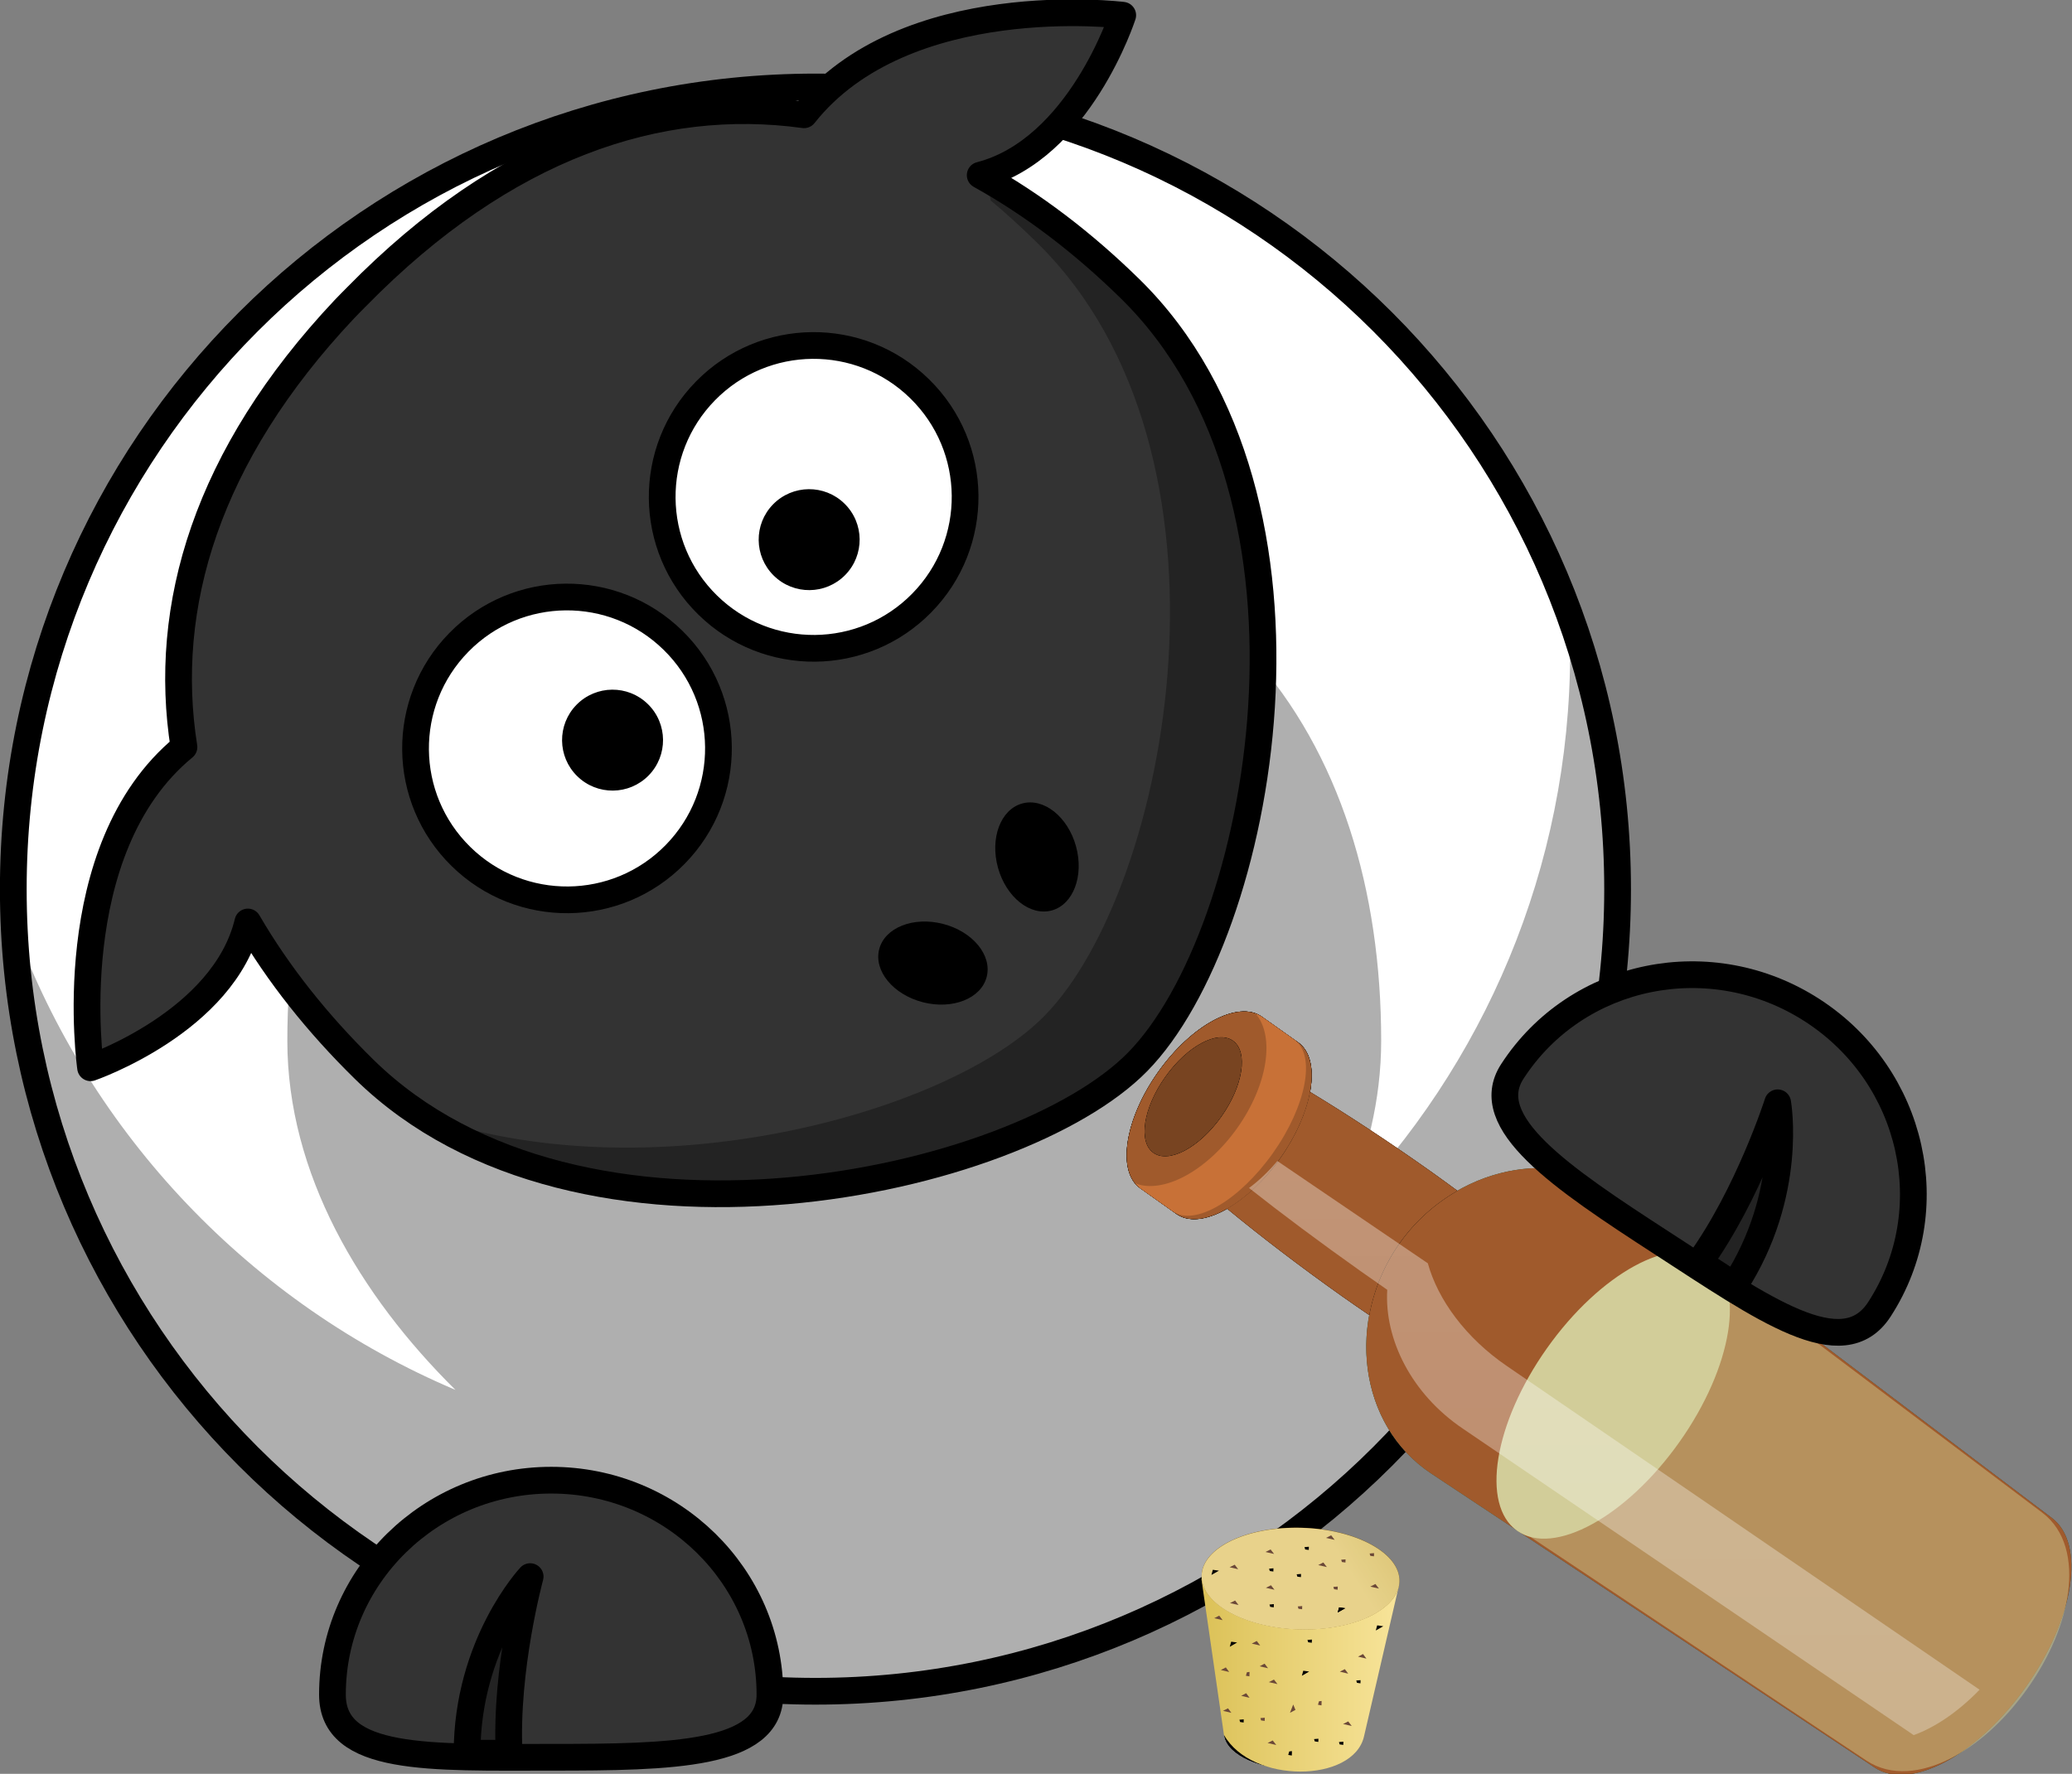 <?xml version="1.0" encoding="UTF-8"?>
<svg version="1.0" viewBox="0 0 310.07 265.52" xmlns="http://www.w3.org/2000/svg" xmlns:xlink="http://www.w3.org/1999/xlink">
<rect x="0" y="0" width="310.07" height="265.52" fill="#808080" stroke="none"/>
<defs>
<linearGradient id="a">
<stop stop-opacity="0" offset="0"/>
<stop stop-opacity="0" offset=".6"/>
<stop offset="1"/>
</linearGradient>
<radialGradient id="g" cx="505.31" cy="340.96" r="17.922" gradientTransform="matrix(4.84 -.181 .154 4.116 -2364.8 -1219.3)" gradientUnits="userSpaceOnUse" xlink:href="#a"/>
<radialGradient id="f" cx="499.62" cy="357.75" r="13.047" gradientTransform="matrix(6.961 1.018 -3.135 21.428 -2265.1 -8023.7)" gradientUnits="userSpaceOnUse" xlink:href="#a"/>
<radialGradient id="e" cx="507.58" cy="332.63" r="17.922" gradientTransform="matrix(5.95 -.223 .154 4.116 -2928.5 -1198.1)" gradientUnits="userSpaceOnUse" xlink:href="#a"/>
<radialGradient id="d" cx="504.93" cy="332.63" r="17.922" gradientTransform="matrix(1.325 -5.805 3.694 .843 -1758.1 2724)" gradientUnits="userSpaceOnUse" xlink:href="#a"/>
<linearGradient id="l" x1="433.47" x2="611.57" y1="377.49" y2="377.49" gradientTransform="matrix(2.464 .562 -.59 2.585 -1103.3 -1109.9)" gradientUnits="userSpaceOnUse">
<stop stop-color="#fff" offset="0"/>
<stop stop-color="#fff" stop-opacity="0" offset="1"/>
</linearGradient>
<linearGradient id="k" x1="573.28" x2="573.28" y1="-2.648" y2="541.65" gradientTransform="matrix(2.464 .562 -.59 2.585 -1103.3 -1109.9)" gradientUnits="userSpaceOnUse">
<stop stop-color="#fff" offset="0"/>
<stop stop-color="#fff" stop-opacity="0" offset="1"/>
</linearGradient>
<radialGradient id="c" cx="506.72" cy="326.56" r="17.922" gradientTransform="matrix(-.23 -7.927 10.741 -.312 -3547.1 3849.7)" gradientUnits="userSpaceOnUse" xlink:href="#a"/>
<linearGradient id="j" x1="502.02" x2="504.57" y1="353.45" y2="323.71" gradientTransform="matrix(8.002 -.232 .232 8.002 -4297.6 -2818.3)" gradientUnits="userSpaceOnUse">
<stop stop-opacity=".678" offset="0"/>
<stop stop-opacity=".329" offset=".57"/>
<stop stop-opacity="0" offset="1"/>
</linearGradient>
<radialGradient id="b" cx="521.02" cy="324.51" r="17.922" gradientTransform="matrix(-.224 -7.7 10.434 -.303 -3446.1 3737.8)" gradientUnits="userSpaceOnUse" xlink:href="#a"/>
<linearGradient id="i" x1="150.68" x2="89.969" y1="86.085" y2="86.085" gradientTransform="matrix(3.018 -.088 .088 3.018 -501.89 -654.54)" gradientUnits="userSpaceOnUse" spreadMethod="reflect">
<stop stop-color="#fff" offset="0"/>
<stop stop-color="#BF9E15" offset="0"/>
<stop stop-color="#FAE79F" offset="1"/>
</linearGradient>
<linearGradient id="h" x1="145.78" x2="92.919" y1="30.622" y2="64.319" gradientTransform="matrix(3.018 -.088 .088 3.018 -501.89 -654.35)" gradientUnits="userSpaceOnUse">
<stop stop-color="#bf9e15" stop-opacity=".664" offset="0"/>
<stop stop-color="#fae79f" stop-opacity=".876" offset="1"/>
</linearGradient>
</defs>
<g transform="translate(-4.5312e-6 11.018)">
<path d="m242.07 122.07c0.02 66.308-53.728 120.07-120.04 120.07-66.308 0-120.06-53.764-120.04-120.07-0.01-66.306 53.738-120.07 120.05-120.07 66.31 0 120.05 53.764 120.03 120.07z" fill="#fff" stroke="#000" stroke-linecap="round" stroke-linejoin="round" stroke-width="4"/>
<path d="m122.19 62.964c-55.321 1.121-79.19 37.346-79.19 81.816 0 19.851 10.825 38.075 25.156 52.25-30.524-12.94-54.598-38.14-66.031-69.41 2.908 63.683 55.509 114.5 119.91 114.5 66.26 1e-5 120.03-53.771 120.03-120.03 0-14.468-2.552-28.34-7.25-41.188 0.084 1.843 0.156 3.699 0.156 5.562 0 32.537-12.988 62.062-34.031 83.688 3.606-7.988 5.75-16.521 5.75-25.375 0-45.174-24.621-81.812-81.844-81.812-0.894 0-1.778-0.018-2.656 0z" fill-opacity=".314"/>
<path d="m115.22 242.64c0 9.091-14.665 9.381-32.735 9.381s-32.735 0.693-32.735-9.381c0-17.716 14.665-32.094 32.735-32.094s32.735 14.378 32.735 32.094z" fill="#333" stroke="#000" stroke-linecap="round" stroke-linejoin="round" stroke-width="4"/>
<path d="m69.894 251.42c0-16.368 9.443-26.44 9.443-26.44s-3.777 13.849-3.148 26.44h-6.295z" fill-opacity=".314" fill-rule="evenodd" stroke="#000" stroke-linejoin="round" stroke-width="4"/>
<g transform="matrix(.7 -.714 .714 .7 -67.567 85.654)">
<path d="m119.38 49.776c-30.129 0.611-50.932 11.653-63.625 28.75-24.064-2.588-44.062 23.625-44.062 23.625s18.891 9.446 32.062 1.531c-2.399 8.712-3.562 18.106-3.562 27.906 0 45.174 56.126 81.844 81.844 81.844 26.717 0 81.844-36.669 81.844-81.844 0-9.8-1.164-19.195-3.562-27.906 13.171 7.915 32.031-1.531 32.031-1.531s-19.971-26.205-44.031-23.625c-13.062-17.595-34.708-28.75-66.281-28.75-0.894 0-1.778-0.018-2.656 0z" fill="#333" stroke="#000" stroke-linecap="round" stroke-linejoin="round" stroke-width="4"/>
<path d="m118.41 119.6c4e-3 12.519-10.144 22.67-22.663 22.67s-22.667-10.151-22.663-22.67c-4e-3 -12.519 10.144-22.67 22.663-22.67s22.666 10.151 22.663 22.67z" fill="#fff" stroke="#000" stroke-linecap="round" stroke-linejoin="round" stroke-width="4"/>
<path d="m171.14 119.6c4e-3 12.519-10.144 22.67-22.663 22.67s-22.667-10.151-22.663-22.67c-4e-3 -12.519 10.144-22.67 22.663-22.67s22.666 10.151 22.663 22.67z" fill="#fff" stroke="#000" stroke-linecap="round" stroke-linejoin="round" stroke-width="4"/>
<path d="m150.99 123.6c1e-3 4.173-3.381 7.556-7.554 7.556-4.173 0-7.556-3.384-7.554-7.556-1e-3 -4.173 3.381-7.556 7.554-7.556 4.173 0 7.556 3.384 7.554 7.556z"/>
<path d="m108.96 123.6c1e-3 4.173-3.381 7.556-7.554 7.556-4.173 0-7.556-3.384-7.554-7.556-1e-3 -4.173 3.381-7.556 7.554-7.556 4.173 0 7.556 3.384 7.554 7.556z"/>
<path d="m200.59 104.78-1.875 2.656c0.249 3.075 0.344 6.203 0.344 9.375 0 45.174-55.127 81.844-81.844 81.844-20.706 2e-5 -61.097-23.756-76.062-56.594 7.616 40.246 57.172 71.375 80.875 71.375 26.717 0 81.844-36.669 81.844-81.844 0-9.392-1.075-18.41-3.281-26.812z" fill-opacity=".314"/>
<path d="m138.63 184.23c-2.293 3.973-6.5 5.839-9.397 4.166-2.897-1.672-3.385-6.249-1.09-10.221 2.293-3.973 6.5-5.839 9.397-4.166s3.385 6.249 1.09 10.221z"/>
<path d="m105.9 184.23c2.293 3.973 6.5 5.839 9.397 4.166 2.897-1.672 3.385-6.249 1.09-10.221-2.293-3.973-6.5-5.839-9.397-4.166s-3.385 6.249-1.09 10.221z"/>
</g>
<g transform="matrix(.975 -.222 .222 .975 -47.35 72.733)">
<path d="m227.69 156.8c-10.444 9.35-12.122 25.16-3.056 34.671l54.967 57.668c4.359 4.573 15.293 1.669 24.707-6.76 9.415-8.429 13.485-18.957 9.419-23.793l-51.262-60.985c-8.455-10.058-24.332-10.151-34.776-0.801z" fill="#008080"/>
<path d="m198.14 123.79c-6.466 5.789-9.378 13.146-6.484 16.379l4.431 4.949c1.514 1.69 4.313 1.915 7.569 0.924 4.041 5.231 8.729 10.861 13.894 16.63 1.106 1.235 2.221 2.435 3.318 3.624-3.674 8.531-2.65 18.422 3.78 25.168l54.955 57.679c4.359 4.574 15.296 1.669 24.711-6.76 9.415-8.429 13.486-18.961 9.421-23.797l-51.274-60.975c-5.998-7.136-15.719-9.24-24.599-6.53-1.061-1.221-2.13-2.462-3.236-3.697-5.165-5.769-10.246-11.046-14.998-15.641 0.059-0.137 0.125-0.282 0.179-0.418 1.174-2.957 1.185-5.59-0.263-7.207l-4.431-4.949c-2.894-3.233-10.507-1.167-16.973 4.622z" fill="#784421"/>
<path d="m227.69 156.8c-10.444 9.35-12.122 25.16-3.056 34.671l54.967 57.668c4.359 4.573 15.293 1.669 24.707-6.76 9.415-8.429 13.485-18.957 9.419-23.793l-51.262-60.985c-8.455-10.058-24.332-10.151-34.776-0.801z" fill="#a05a2c"/>
<path d="m236.01 202.97 42.603 44.863c3.069 3.231 7.718 3.612 12.222 2.502 4.505-1.11 9.29-3.759 13.672-7.682 4.382-3.924 7.535-8.382 9.135-12.737 1.6-4.355 1.733-9.018-1.14-12.423l-39.226-46.509c1.386 5.036-3.74 14.355-12.683 22.361-9.586 8.582-20.181 12.634-24.584 9.626z" fill="#ccc68b" fill-opacity=".517"/>
<path transform="matrix(.222 -.199 .149 .166 84.084 221.08)" d="m585.48 390.99c0 30.07-37.357 54.447-83.439 54.447s-83.439-24.377-83.439-54.447 37.357-54.447 83.439-54.447 83.439 24.377 83.439 54.447z" fill="#d2cd99"/>
<path d="m198.14 123.79c-6.466 5.789-9.378 13.146-6.484 16.379l4.431 4.949c2.894 3.233 10.509 1.128 16.975-4.66 6.466-5.789 9.376-13.107 6.482-16.34l-4.431-4.949c-2.894-3.233-10.507-1.167-16.973 4.622zm0.861 0.961c4.234-3.791 9.197-5.159 11.093-3.042 1.895 2.117 7e-3 6.92-4.227 10.711-4.234 3.791-9.216 5.138-11.111 3.021-1.895-2.117 0.011-6.899 4.245-10.69z" fill="url(#g)"/>
<path d="m203.64 146.02c4.045 5.237 8.74 10.874 13.912 16.65 1.106 1.235 2.221 2.435 3.318 3.624 1.506-3.497 3.787-6.78 6.823-9.498 3.034-2.716 6.535-4.607 10.171-5.717-1.061-1.221-2.13-2.462-3.236-3.697-5.165-5.769-10.246-11.046-14.998-15.641-1.221 2.843-3.482 5.954-6.566 8.715-3.093 2.769-6.451 4.661-9.424 5.564z" fill="url(#f)"/>
<path d="m198.14 123.79c-6.466 5.789-9.378 13.146-6.484 16.379l4.431 4.949c2.894 3.233 10.509 1.128 16.975-4.66 6.466-5.789 9.376-13.107 6.482-16.34l-4.431-4.949c-2.894-3.233-10.507-1.167-16.973 4.622zm0.861 0.961c4.234-3.791 9.197-5.159 11.093-3.042 1.895 2.117 7e-3 6.92-4.227 10.711-4.234 3.791-9.216 5.138-11.111 3.021-1.895-2.117 0.011-6.899 4.245-10.69z" fill="url(#e)"/>
<path d="m198.14 123.79c-6.466 5.789-9.378 13.146-6.484 16.379l4.431 4.949c2.894 3.233 10.509 1.128 16.975-4.66 6.466-5.789 9.376-13.107 6.482-16.34l-4.431-4.949c-2.894-3.233-10.507-1.167-16.973 4.622zm0.861 0.961c4.234-3.791 9.197-5.159 11.093-3.042 1.895 2.117 7e-3 6.92-4.227 10.711-4.234 3.791-9.216 5.138-11.111 3.021-1.895-2.117 0.011-6.899 4.245-10.69z" fill="url(#d)"/>
<path d="m198.14 123.79c-6.466 5.789-9.378 13.146-6.484 16.379l4.431 4.949c2.894 3.233 10.509 1.128 16.975-4.66 6.466-5.789 9.376-13.107 6.482-16.34l-4.431-4.949c-2.894-3.233-10.507-1.167-16.973 4.622zm0.861 0.961c4.234-3.791 9.197-5.159 11.093-3.042 1.895 2.117 7e-3 6.92-4.227 10.711-4.234 3.791-9.216 5.138-11.111 3.021-1.895-2.117 0.011-6.899 4.245-10.69z" fill="#a05a2c"/>
<path d="m191.08 139.28c0.094 0.173 0.194 0.34 0.303 0.503 0.113 0.17 0.239 0.35 0.378 0.504l3.883 4.337c2.646 2.955 10.059 0.626 16.525-5.163 6.466-5.789 9.577-12.882 6.932-15.837l-3.883-4.337c-0.138-0.154-0.302-0.299-0.459-0.431-0.15-0.126-0.305-0.244-0.467-0.357 2.102 3.949-0.562 10.808-6.474 16.101-5.912 5.293-13.041 7.202-16.737 4.679z" fill="#c87137"/>
<path d="m203.64 146.02c4.045 5.237 8.74 10.874 13.912 16.65 1.106 1.235 2.221 2.435 3.318 3.624 1.506-3.497 3.787-6.78 6.823-9.498 3.034-2.716 6.535-4.607 10.171-5.717-1.061-1.221-2.13-2.462-3.236-3.697-5.165-5.769-10.246-11.046-14.998-15.641-1.221 2.843-3.482 5.954-6.566 8.715-3.093 2.769-6.451 4.661-9.424 5.564z" fill="#a05a2c"/>
<path d="m208.54 143.29c3.847 4.987 8.257 10.281 13.114 15.707 1.106 1.235 2.198 2.455 3.297 3.643-4.214 9.015-3.564 19.24 2.885 25.97l44.413 46.117c4.322-1.261 9.547-3.96 14.947-7.856l-46.925-49.394c-5.173-5.468-7.175-12.702-6.215-19.414l-18.673-19.719c-0.324 0.319-0.669 0.636-1.015 0.945-1.888 1.69-3.877 3.036-5.828 4.002z" fill="url(#l)"/>
<path d="m207.54 143.74c4.003 4.963 8.549 10.294 13.49 15.812 1.106 1.235 2.204 2.45 3.297 3.643-2.078 7.102 0.057 15.998 6.432 22.794l55.585 59.694c3.374-0.413 7.272-1.923 11.127-4.436l-58.175-62.901c-5.125-5.511-7.912-12.042-8.165-17.669l-18.56-19.93c-1.669 1.267-3.381 2.283-5.039 3z" fill="url(#k)"/>
</g>
<g transform="matrix(.839 .544 -.544 .839 249.06 -125.06)" stroke="#000" stroke-linejoin="round" stroke-width="4">
<path d="m130.22 242.64c0 9.091 14.665 9.381 32.735 9.381s32.735 0.693 32.735-9.381c0-17.716-14.665-32.094-32.735-32.094s-32.735 14.378-32.735 32.094z" fill="#333" stroke-linecap="round"/>
<path d="m175.54 251.42c0-16.368-9.443-26.44-9.443-26.44s3.777 13.849 3.148 26.44h6.295z" fill-opacity=".314" fill-rule="evenodd"/>
</g>
<g transform="matrix(.331 .01 -.01 .331 159.88 210.52)">
<path d="m104.95 96.519c17.157-5.9e-5 31.076 6.918 31.076 15.496 3e-5 8.579-13.918 15.579-31.076 15.579-17.157 0-31.076-7.001-31.076-15.579 0-8.579 13.918-15.496 31.076-15.496z" fill="url(#c)"/>
<path d="m104.95 96.519c17.157-5.9e-5 31.076 6.918 31.076 15.496 3e-5 8.579-13.918 15.579-31.076 15.579-17.157 0-31.076-7.001-31.076-15.579 0-8.579 13.918-15.496 31.076-15.496z" fill="url(#j)"/>
<path d="m104.95 96.519c17.157-5.9e-5 31.076 6.918 31.076 15.496 3e-5 8.579-13.918 15.579-31.076 15.579-17.157 0-31.076-7.001-31.076-15.579 0-8.579 13.918-15.496 31.076-15.496z" fill="url(#b)"/>
<path d="m73.76 113.06c13.3 21.893 59.075 19.863 63.276-1.241l13.64-68.238-89.238-0.723 12.318 70.201z" fill="url(#i)" fill-rule="evenodd"/>
<g clip-rule="evenodd" fill-rule="evenodd">
<path d="m93.586 116.1 3.928 0.78-1.653-1.996-2.276 1.216z" fill="#6b4838"/>
<path d="m93.306 88.575 3.928 0.778-1.653-1.994-2.275 1.216z" fill="#6b4838"/>
<path d="m71.461 83.763 3.803 0.779-1.59-2.026-2.213 1.247z" fill="#6b4838"/>
<path d="m133.25 75.845 3.804 0.779-1.59-2.026-2.213 1.247z" fill="#6b4838"/>
<path d="m85.074 71.409 3.835 0.749-1.621-1.996-2.213 1.247z" fill="#6b4838"/>
<path d="m125.24 82.89 3.804 0.78-1.59-1.995-2.214 1.216z" fill="#6b4838"/>
<path d="m127.42 106.49 3.928 0.779-1.653-2.026-2.276 1.247z" fill="#6b4838"/>
<path d="m133.12 87.691 1.59 0.187v-1.433l-1.933 0.218 0.343 1.029z"/>
<path d="m90.344 106 1.621 0.156v-1.434l-1.964 0.218 0.343 1.06z" fill="#6b4838"/>
<path d="m114.85 114.73 1.622 0.188v-1.434l-1.964 0.218 0.343 1.028z"/>
<path d="m88.919 81.549 3.835 0.779-1.621-2.026-2.213 1.247z" fill="#6b4838"/>
<path d="m67.773 60.435 3.804 0.779-1.59-1.995-2.214 1.216z" fill="#6b4838"/>
<path d="m108.14 85.27 3.242-2.026-2.681-0.28-0.561 2.307z"/>
<path d="m110.53 70.041 1.653 0.156v-1.434l-1.995 0.219 0.343 1.06z"/>
<path d="m104.62 98.364-1.341 3.773 2.432-1.371-1.091-2.402z" fill="#6b4838"/>
<path d="m116.22 96.555-0.405 1.59 1.59 0.218v-1.994l-1.184 0.187z" fill="#6b4838"/>
<path d="m103.47 119.62-0.405 1.59 1.622 0.218v-1.995l-1.216 0.187z"/>
<path d="m140.91 63.788 3.335-2.026-2.775-0.311-0.561 2.338z"/>
<path d="m81.008 95.139 3.804 0.779-1.59-2.026-2.213 1.247z" fill="#6b4838"/>
<path d="m72.996 102.18 3.804 0.78-1.59-1.995-2.214 1.216z" fill="#6b4838"/>
<path d="m80.883 106.99 1.59 0.187v-1.433l-1.933 0.218 0.343 1.029z"/>
<path d="m75.189 73.136 3.242-2.026-2.681-0.28-0.561 2.307z"/>
<path d="m126.14 115.76 1.653 0.156v-1.434l-1.995 0.219 0.343 1.06z"/>
<path d="m83.263 84.421-0.405 1.59 1.59 0.218v-1.994l-1.184 0.187z" fill="#6b4838"/>
</g>
<path d="m106.21 18.355c24.693-4e-5 44.723 10.232 44.723 22.921 3e-5 12.689-20.031 23.043-44.723 23.043-24.693 3.9e-5 -44.723-10.355-44.723-23.043 0-12.689 20.031-22.921 44.723-22.921z" fill="#654100"/>
<path d="m106.21 18.418c24.693-4e-5 44.723 10.232 44.723 22.921 3e-5 12.689-20.031 23.043-44.723 23.043-24.693 3.9e-5 -44.723-10.355-44.723-23.043 0-12.689 20.031-22.921 44.723-22.921z" fill="url(#h)"/>
<g clip-rule="evenodd" fill-rule="evenodd">
<path d="m137.83 44.035 3.928 0.779-1.653-2.026-2.276 1.247z" fill="#6b4838"/>
<path d="m123.46 56.179 3.335-2.026-2.775-0.311-0.561 2.338z"/>
<path d="m105.69 55.039 1.652 0.156v-1.433l-1.995 0.218 0.343 1.059v5.33e-4h-5.4e-4z" fill="#6b4838"/>
<path d="m121.5 45.704 1.621 0.187v-1.434l-1.964 0.218 0.343 1.029z" fill="#6b4838"/>
<path d="m74.011 37.208 3.896 0.779-1.621-1.995-2.275 1.216z" fill="#6b4838"/>
<path d="m90.003 29.82 3.928 0.779-1.652-1.995-2.276 1.216z" fill="#6b4838"/>
<path d="m114.01 35.026 3.928 0.779-1.653-2.026-2.276 1.247z" fill="#6b4838"/>
<path d="m123.46 56.179 3.335-2.026-2.775-0.311-0.561 2.338z"/>
<path d="m104.75 40.544 1.621 0.156v-1.434l-1.963 0.218 0.342 1.06z"/>
<path d="m92.217 38.362 1.621 0.187v-1.465l-1.964 0.249 0.343 1.029z"/>
<path d="m137.43 30.148 1.652 0.156v-1.433l-1.995 0.218 0.343 1.059v5.33e-4h-5.4e-4z" fill="#6b4838"/>
<path d="m124.66 33.312 1.621 0.187v-1.434l-1.964 0.218 0.343 1.029z" fill="#6b4838"/>
<path d="m74.68 53.388 3.896 0.779-1.621-1.995-2.275 1.216z" fill="#6b4838"/>
<path d="m90.672 46 3.928 0.779-1.652-1.995-2.276 1.216z" fill="#6b4838"/>
<path d="m117.18 22.635 3.928 0.779-1.653-2.026-2.276 1.247z" fill="#6b4838"/>
<path d="m65.914 40.93 3.335-2.026-2.775-0.311-0.561 2.338z"/>
<path d="m107.92 28.152 1.621 0.156v-1.434l-1.963 0.218 0.342 1.06z"/>
<path d="m92.886 54.542 1.621 0.187v-1.465l-1.964 0.249 0.343 1.029z"/>
</g>
</g>
</g>
</svg>
